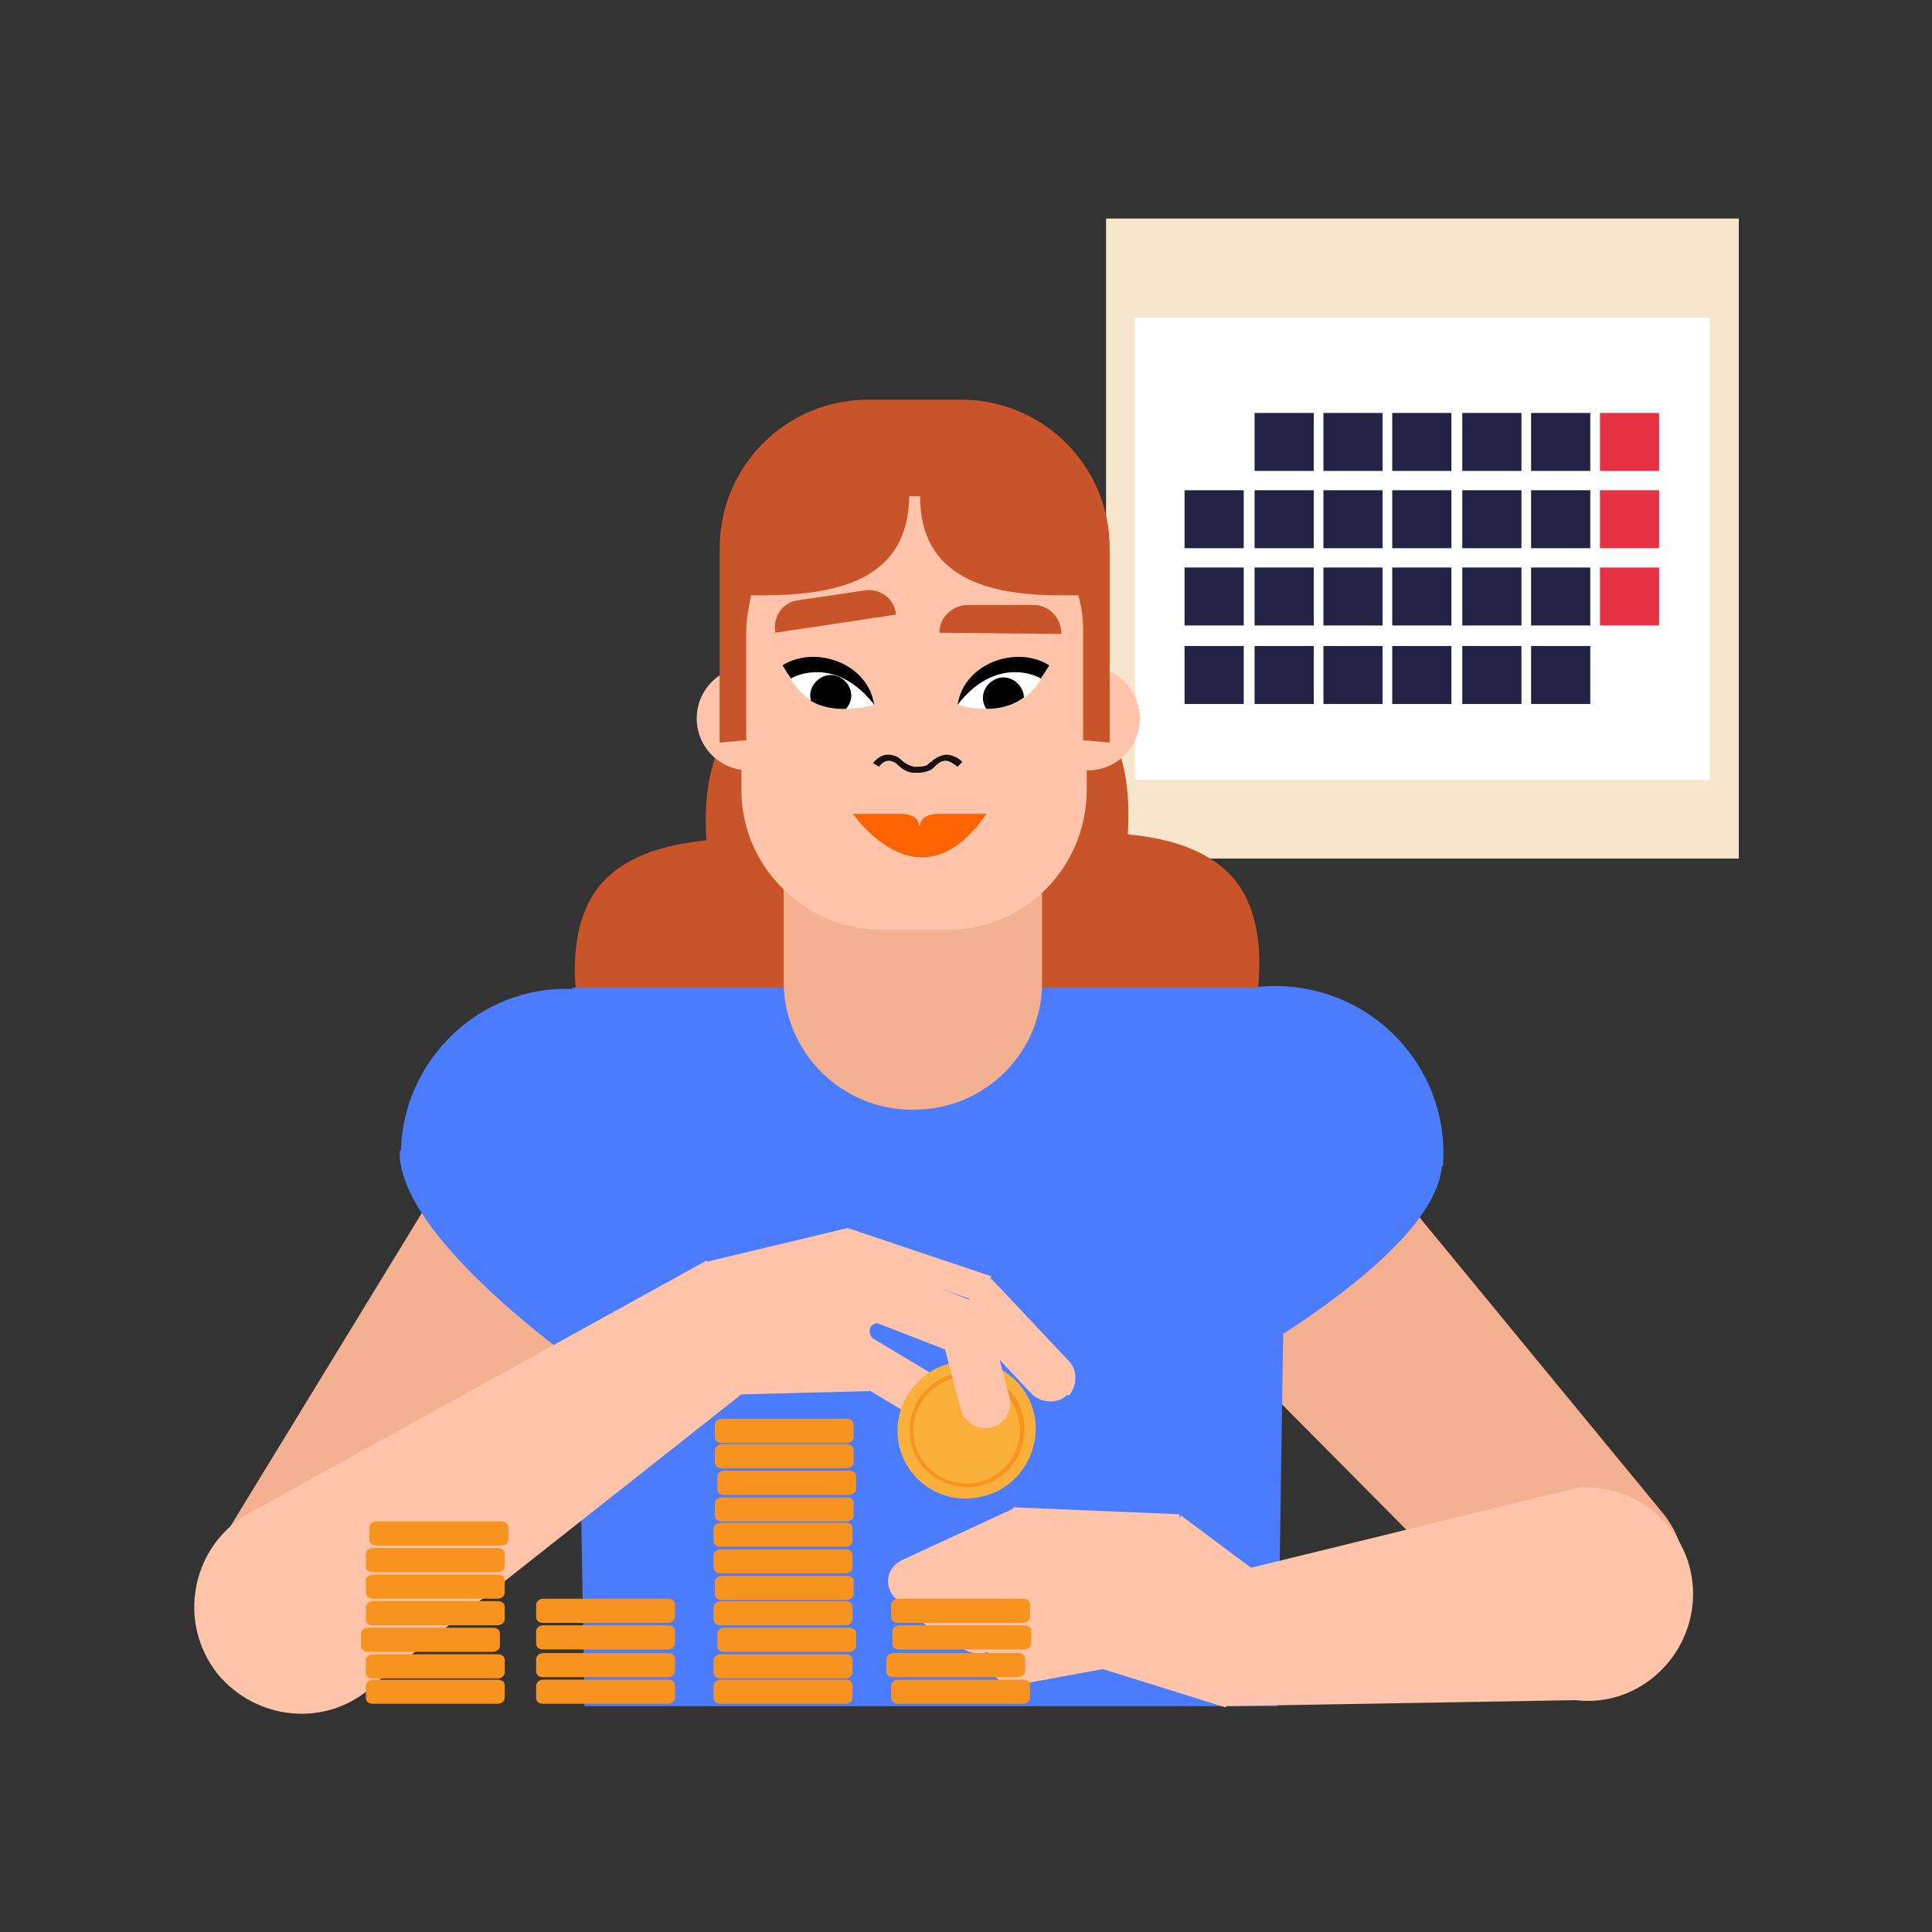 <?xml version="1.0" encoding="UTF-8"?>
<svg xmlns="http://www.w3.org/2000/svg" xmlns:xlink="http://www.w3.org/1999/xlink" version="1.1" viewBox="0 0 160 160">
  <rect x="0" y="0" width="160" height="160" fill="#333333" stroke="none"/>
  <defs>
    <style>
      .cls-1 {
        fill: none;
      }

      .cls-2 {
        fill: #232144;
      }

      .cls-3 {
        fill: #e73245;
      }

      .cls-4 {
        fill: #f4b191;
      }

      .cls-5 {
        clip-path: url(#clippath-1);
      }

      .cls-6 {
        fill: #4b7cfe;
      }

      .cls-7 {
        fill: #fff;
      }

      .cls-8 {
        fill: #ca542a;
      }

      .cls-9 {
        fill: #f7931e;
      }

      .cls-10 {
        fill: #181111;
      }

      .cls-11 {
        fill: #ffc4a9;
      }

      .cls-12 {
        fill: #ff6200;
      }

      .cls-13 {
        fill: #fbb03b;
      }

      .cls-14 {
        fill: #f7e5cd;
      }

      .cls-15 {
        clip-path: url(#clippath);
      }
    </style>
    <clipPath id="clippath">
      <path class="cls-1" d="M65.2,55.9s.8,1.8,2.7,2.5c2,.7,4.3,0,4.3,0,0,0-1-2.2-3-2.9-.5-.2-.9-.2-1.4-.2-1.5,0-2.7.6-2.7.6"/>
    </clipPath>
    <clipPath id="clippath-1">
      <path class="cls-1" d="M82.3,55.5c-2,.7-3,2.9-3,2.9,0,0,2.4.7,4.3,0,2-.7,2.7-2.5,2.7-2.5,0,0-1.2-.6-2.7-.6-.5,0-.9,0-1.4.2"/>
    </clipPath>
  </defs>
  <!-- Generator: Adobe Illustrator 28.7.1, SVG Export Plug-In . SVG Version: 1.2.0 Build 142)  -->
  <g>
    <g id="Woman_on_coins">
      <g>
        <g>
          <path class="cls-14" d="M144,18.1h-52.4v53h52.4V18.1Z"/>
          <path class="cls-7" d="M141.6,26.3h-47.6v38.3h47.6V26.3Z"/>
          <path class="cls-2" d="M108.8,34.2h-4.9v4.8h4.9v-4.8Z"/>
          <path class="cls-2" d="M114.5,34.2h-4.9v4.8h4.9v-4.8Z"/>
          <path class="cls-2" d="M120.2,34.2h-4.9v4.8h4.9v-4.8Z"/>
          <path class="cls-2" d="M126,34.2h-4.9v4.8h4.9v-4.8Z"/>
          <path class="cls-2" d="M131.7,34.2h-4.9v4.8h4.9v-4.8Z"/>
          <path class="cls-3" d="M137.4,34.2h-4.9v4.8h4.9v-4.8Z"/>
          <path class="cls-2" d="M103,40.6h-4.9v4.8h4.9v-4.8Z"/>
          <path class="cls-2" d="M108.8,40.6h-4.9v4.8h4.9v-4.8Z"/>
          <path class="cls-2" d="M114.5,40.6h-4.9v4.8h4.9v-4.8Z"/>
          <path class="cls-2" d="M120.2,40.6h-4.9v4.8h4.9v-4.8Z"/>
          <path class="cls-2" d="M126,40.6h-4.9v4.8h4.9v-4.8Z"/>
          <path class="cls-2" d="M131.7,40.6h-4.9v4.8h4.9v-4.8Z"/>
          <path class="cls-3" d="M137.4,40.6h-4.9v4.8h4.9v-4.8Z"/>
          <path class="cls-2" d="M103,47h-4.9v4.8h4.9v-4.8Z"/>
          <path class="cls-2" d="M108.8,47h-4.9v4.8h4.9v-4.8Z"/>
          <path class="cls-2" d="M114.5,47h-4.9v4.8h4.9v-4.8Z"/>
          <path class="cls-2" d="M120.2,47h-4.9v4.8h4.9v-4.8Z"/>
          <path class="cls-2" d="M126,47h-4.9v4.8h4.9v-4.8Z"/>
          <path class="cls-2" d="M131.7,47h-4.9v4.8h4.9v-4.8Z"/>
          <path class="cls-3" d="M137.4,47h-4.9v4.8h4.9v-4.8Z"/>
          <path class="cls-2" d="M103,53.5h-4.9v4.8h4.9v-4.8Z"/>
          <path class="cls-2" d="M108.8,53.5h-4.9v4.8h4.9v-4.8Z"/>
          <path class="cls-2" d="M114.5,53.5h-4.9v4.8h4.9v-4.8Z"/>
          <path class="cls-2" d="M120.2,53.5h-4.9v4.8h4.9v-4.8Z"/>
          <path class="cls-2" d="M126,53.5h-4.9v4.8h4.9v-4.8Z"/>
          <path class="cls-2" d="M131.7,53.5h-4.9v4.8h4.9v-4.8Z"/>
        </g>
        <path class="cls-4" d="M51,110.9l-19.9,26.6c-2.5,3.4-7.2,4.2-10.7,2h0c-3.7-2.4-4.9-7.3-2.6-11l17.9-29.3,15.3,11.7Z"/>
        <path class="cls-4" d="M102.4,112.5l23.4,23.6c3,3,7.7,3.2,10.9.5h0c3.4-2.8,3.8-7.9,1-11.3l-21.8-26.5-13.5,13.7Z"/>
        <path class="cls-6" d="M33.2,95.3c.2-7.6,6.6-13.7,14.2-13.4,7.6.2,13.7,6.6,13.4,14.2-.2,7.6-10.7,18.4-10.7,18.4,0,0-17.2-11.5-17-19.2Z"/>
        <path class="cls-6" d="M119.5,96.6c.6-7.6-5.1-14.3-12.8-14.9-7.6-.6-14.3,5.1-14.9,12.8s8.7,19.4,8.7,19.4c0,0,18.3-9.7,18.9-17.3Z"/>
        <g>
          <path class="cls-8" d="M66.5,75.8c3.1-.1,6.4-.9,8.5-3.1,4.7-5,1.5-15.6,1.5-15.6,0,0-10.8-2.5-15.5,2.6-2.4,2.6-2.7,6.6-2.5,9.9-3.2.3-6.7,1.2-8.8,3.7-4.4,5.3-.5,15.7-.5,15.7,0,0,10.9,1.8,15.3-3.5,2.1-2.6,2.3-6.4,1.9-9.6Z"/>
          <path class="cls-8" d="M85.4,75.3c-3.1-.1-6.4-.9-8.5-3.1-4.7-5-1.5-15.6-1.5-15.6,0,0,10.8-2.5,15.5,2.6,2.4,2.6,2.7,6.6,2.5,9.9,3.2.3,6.7,1.2,8.8,3.7,4.4,5.3.5,15.7.5,15.7,0,0-10.9,1.8-15.3-3.5-2.1-2.6-2.3-6.4-1.9-9.6Z"/>
          <polygon class="cls-6" points="48.4 141.3 47.4 81.8 106.7 81.8 105.8 141.3 48.4 141.3"/>
          <path class="cls-11" d="M30.7,139.7l35.1-27.7-7.3-7.6-38.2,21.1c-4.5,2.8-5.6,8.9-2.3,13.1h0c3.2,3.9,9,4.5,12.8,1.1Z"/>
          <path class="cls-4" d="M86.3,81.3v-13.9c0,0-21.4-.2-21.4-.2v14.1c0,5.9,4.9,10.7,10.8,10.6h0c5.9,0,10.7-4.8,10.6-10.7Z"/>
          <circle class="cls-11" cx="90.1" cy="59.5" r="4.3"/>
          <circle class="cls-11" cx="62" cy="59.5" r="4.3"/>
          <path class="cls-11" d="M90,45.7c0-6.2-4.9-11.2-11-11.5-.2,0-.4,0-.6,0h-.6s-4.9,0-4.9,0c-6.4,0-11.5,5.2-11.5,11.6v2.7s0,16.9,0,16.9c0,2.8,1,5.4,2.7,7.4,2.1,2.5,5.3,4.2,8.9,4.2h5.5c6.4,0,11.5-5.2,11.5-11.6v-19.7Z"/>
          <path class="cls-8" d="M64.2,52.3h0c-.2-1.3.7-2.5,2-2.6l5.4-.8c1.3-.2,2.5.7,2.6,2h0s-10,1.5-10,1.5Z"/>
          <path class="cls-8" d="M77.8,52.4h0c0-1.3,1.1-2.3,2.4-2.3h5.4c1.3,0,2.3,1.1,2.3,2.4h0s-10.1-.1-10.1-.1Z"/>
          <path class="cls-10" d="M76.2,64c-.2,0-.3,0-.5,0-.5,0-1-.3-1.4-.7-.2-.2-.5-.3-.7-.3-.5,0-.8.5-.8.5l-.5-.3s.5-.7,1.2-.7c.4,0,.8.1,1.1.4.3.3.7.5,1.1.6.4,0,.7,0,1-.1.1,0,.2-.2.4-.3.2-.2.6-.5,1.2-.6.5,0,1,.2,1.4.6l-.4.4c-.4-.3-.7-.5-1-.5-.4,0-.7.3-.8.4-.2.2-.3.3-.5.4-.3.1-.6.2-.9.2Z"/>
          <path class="cls-12" d="M76.1,68.4c0-1.1-1.7-1-1.7-1h-3.8c0-.2,5.4,8.2,11.1,0h-3.8s-1.7-.1-1.7,1"/>
          <g>
            <path class="cls-7" d="M72.4,58.4s-1-2.2-3-2.9c-2-.7-4.1.4-4.1.4,0,0,.8,1.8,2.7,2.5,2,.7,4.3,0,4.3,0"/>
            <path d="M72.4,58.4c-.5-3.5-4.9-5-7.6-3.3.2.3.5.8.7,1.1.6-.4,3.7-1.6,6.6,1.8.2.2.2.3.4.5"/>
            <g class="cls-15">
              <path d="M70.5,57.6c0,.9-.8,1.7-1.7,1.7s-1.7-.8-1.7-1.7.8-1.7,1.7-1.7,1.7.8,1.7,1.7"/>
            </g>
            <path class="cls-7" d="M79.3,58.4s1-2.2,3-2.9c2-.7,4.1.4,4.1.4,0,0-.8,1.8-2.7,2.5-2,.7-4.3,0-4.3,0"/>
            <path d="M79.3,58.4c.5-3.5,4.9-5,7.6-3.3-.2.3-.5.8-.7,1.1-.6-.4-3.7-1.6-6.6,1.8-.2.2-.2.3-.4.5"/>
            <g class="cls-5">
              <path d="M81.4,57.8c0,.9.8,1.7,1.7,1.7s1.7-.8,1.7-1.7-.8-1.7-1.7-1.7-1.7.8-1.7,1.7"/>
            </g>
          </g>
        </g>
        <path class="cls-11" d="M130.5,140.8l-29.3.5-.3-10.8,29.8-7.3c5.3-.4,9.8,4,9.5,9.3h0c-.3,5-4.7,8.9-9.7,8.3Z"/>
        <g>
          <g>
            <polygon class="cls-11" points="101.5 141.4 90.6 138 97.8 125.5 106.9 132.3 101.5 141.4"/>
            <path class="cls-11" d="M81.8,137.7h0c-.2-1.2.6-2.4,1.8-2.6l11.9-2.2.9,4.4-12,2.2c-1.2.2-2.3-.6-2.6-1.7"/>
            <path class="cls-11" d="M78.8,135.1h0c-.2-1.2.6-2.4,1.8-2.6l11.9-2.2.9,4.4-12,2.2c-1.2.2-2.3-.6-2.6-1.7"/>
            <path class="cls-11" d="M73.7,131.7h0c-.4-1,0-2,1-2.5l9.3-4.3,1.4,3.6-9.1,4.2c-1,.5-2.2,0-2.6-1"/>
            <path class="cls-11" d="M75.9,133.4h0c-.3-1.2.3-2.4,1.5-2.8l9.4-2.7,1.2,4.3-9.4,2.7c-1.2.3-2.4-.3-2.8-1.5"/>
            <rect class="cls-11" x="88.6" y="120.5" width="4.4" height="13.8" transform="translate(-40.4 212.7) rotate(-87.6)"/>
            <rect class="cls-11" x="84" y="127.7" width="13.8" height="4.4" transform="translate(-1.6 1.2) rotate(-.7)"/>
            <rect class="cls-11" x="93.5" y="125.5" width="4.4" height="13.8" transform="translate(-40.7 222.2) rotate(-87.5)"/>
          </g>
          <path class="cls-9" d="M84.7,132.4h-10.3c-.3,0-.6.2-.6.5v1c0,.3.2.5.6.5h10.3c.3,0,.6-.2.6-.5v-1c0-.3-.2-.5-.6-.5Z"/>
          <path class="cls-9" d="M84.8,134.6h-10.3c-.3,0-.6.2-.6.5v1c0,.3.2.5.6.5h10.3c.3,0,.6-.2.6-.5v-1c0-.3-.2-.5-.6-.5Z"/>
          <path class="cls-9" d="M84.3,136.9h-10.3c-.3,0-.6.2-.6.5v1c0,.3.2.5.6.5h10.3c.3,0,.6-.2.6-.5v-1c0-.3-.2-.5-.6-.5Z"/>
          <path class="cls-9" d="M84.7,139.1h-10.3c-.3,0-.6.2-.6.5v1c0,.3.2.5.6.5h10.3c.3,0,.6-.2.6-.5v-1c0-.3-.2-.5-.6-.5Z"/>
          <g>
            <path class="cls-9" d="M70.1,130.5h-10.3c-.3,0-.6.2-.6.5v1c0,.3.2.5.6.5h10.3c.3,0,.6-.2.6-.5v-1c0-.3-.2-.5-.6-.5Z"/>
            <path class="cls-9" d="M70,132.6h-10.3c-.3,0-.6.2-.6.5v1c0,.3.2.5.6.5h10.3c.3,0,.6-.2.6-.5v-1c0-.3-.2-.5-.6-.5Z"/>
            <path class="cls-9" d="M70.3,134.8h-10.3c-.3,0-.6.2-.6.5v1c0,.3.2.5.6.5h10.3c.3,0,.6-.2.6-.5v-1c0-.3-.2-.5-.6-.5Z"/>
            <path class="cls-9" d="M70,126.1h-10.3c-.3,0-.6.2-.6.5v1c0,.3.2.5.6.5h10.3c.3,0,.6-.2.6-.5v-1c0-.3-.2-.5-.6-.5Z"/>
            <path class="cls-9" d="M70,128.3h-10.3c-.3,0-.6.2-.6.5v1c0,.3.2.5.6.5h10.3c.3,0,.6-.2.6-.5v-1c0-.3-.2-.5-.6-.5Z"/>
            <path class="cls-9" d="M70.3,121.8h-10.3c-.3,0-.6.2-.6.5v1c0,.3.2.5.6.5h10.3c.3,0,.6-.2.6-.5v-1c0-.3-.2-.5-.6-.5Z"/>
            <path class="cls-9" d="M70.1,124h-10.3c-.3,0-.6.2-.6.5v1c0,.3.2.5.6.5h10.3c.3,0,.6-.2.6-.5v-1c0-.3-.2-.5-.6-.5Z"/>
            <path class="cls-9" d="M70.1,117.5h-10.3c-.3,0-.6.2-.6.5v1c0,.3.2.5.6.5h10.3c.3,0,.6-.2.6-.5v-1c0-.3-.2-.5-.6-.5Z"/>
            <path class="cls-9" d="M70.1,119.6h-10.3c-.3,0-.6.2-.6.5v1c0,.3.2.5.6.5h10.3c.3,0,.6-.2.6-.5v-1c0-.3-.2-.5-.6-.5Z"/>
            <path class="cls-9" d="M70,137h-10.3c-.3,0-.6.2-.6.5v1c0,.3.2.5.6.5h10.3c.3,0,.6-.2.6-.5v-1c0-.3-.2-.5-.6-.5Z"/>
            <path class="cls-9" d="M70,139.1h-10.3c-.3,0-.6.2-.6.5v1c0,.3.2.5.6.5h10.3c.3,0,.6-.2.6-.5v-1c0-.3-.2-.5-.6-.5Z"/>
            <path class="cls-9" d="M55.3,132.4h-10.3c-.3,0-.6.2-.6.5v1c0,.3.2.5.6.5h10.3c.3,0,.6-.2.6-.5v-1c0-.3-.2-.5-.6-.5Z"/>
            <path class="cls-9" d="M55.3,134.6h-10.3c-.3,0-.6.2-.6.5v1c0,.3.2.5.6.5h10.3c.3,0,.6-.2.6-.5v-1c0-.3-.2-.5-.6-.5Z"/>
            <path class="cls-9" d="M55.3,136.9h-10.3c-.3,0-.6.2-.6.5v1c0,.3.2.5.6.5h10.3c.3,0,.6-.2.6-.5v-1c0-.3-.2-.5-.6-.5Z"/>
            <path class="cls-9" d="M55.3,139.1h-10.3c-.3,0-.6.2-.6.5v1c0,.3.2.5.6.5h10.3c.3,0,.6-.2.6-.5v-1c0-.3-.2-.5-.6-.5Z"/>
            <path class="cls-9" d="M41.2,130.4h-10.3c-.3,0-.6.2-.6.5v1c0,.3.2.5.6.5h10.3c.3,0,.6-.2.6-.5v-1c0-.3-.2-.5-.6-.5Z"/>
            <path class="cls-9" d="M41.2,132.6h-10.3c-.3,0-.6.2-.6.5v1c0,.3.2.5.6.5h10.3c.3,0,.6-.2.6-.5v-1c0-.3-.2-.5-.6-.5Z"/>
            <path class="cls-9" d="M40.8,134.8h-10.3c-.3,0-.6.2-.6.5v1c0,.3.2.5.6.5h10.3c.3,0,.6-.2.6-.5v-1c0-.3-.2-.5-.6-.5Z"/>
            <path class="cls-9" d="M41.5,126h-10.3c-.3,0-.6.2-.6.5v1c0,.3.2.5.6.5h10.3c.3,0,.6-.2.6-.5v-1c0-.3-.2-.5-.6-.5Z"/>
            <path class="cls-9" d="M41.2,128.2h-10.3c-.3,0-.6.2-.6.5v1c0,.3.2.5.6.5h10.3c.3,0,.6-.2.6-.5v-1c0-.3-.2-.5-.6-.5Z"/>
            <path class="cls-9" d="M41.2,137h-10.3c-.3,0-.6.2-.6.5v1c0,.3.2.5.6.5h10.3c.3,0,.6-.2.6-.5v-1c0-.3-.2-.5-.6-.5Z"/>
            <path class="cls-9" d="M41.2,139.1h-10.3c-.3,0-.6.2-.6.5v1c0,.3.2.5.6.5h10.3c.3,0,.6-.2.6-.5v-1c0-.3-.2-.5-.6-.5Z"/>
          </g>
        </g>
        <g>
          <path class="cls-11" d="M72.1,115.2l-11.6.3-2-11,11.7-2.8,5.8,9.1-3-1.2c-.3-.1-.7,0-.9.3-.2.3,0,.8.2,1l2.3,1.4-2.6,2.9Z"/>
          <path class="cls-11" d="M80,117.7h0c-.5.9-1.7,1.2-2.6.7l-10.6-6.4,1.9-3.3,10.7,6.4c.9.5,1.2,1.7.7,2.6"/>
          <g>
            <path class="cls-13" d="M81,124c3.1-.5,5.2-3.5,4.7-6.6-.5-3.1-3.5-5.2-6.6-4.6s-5.2,3.5-4.7,6.6,3.5,5.2,6.6,4.6Z"/>
            <path class="cls-9" d="M80.9,123.1c-2.6.4-5.1-1.3-5.5-3.9-.4-2.6,1.3-5,3.9-5.5,2.6-.4,5.1,1.3,5.5,3.9.4,2.6-1.3,5-3.9,5.5ZM79.3,114.1c-2.4.4-4,2.7-3.6,5.1s2.7,4,5.1,3.6,4-2.7,3.6-5.1c-.4-2.4-2.7-4-5.1-3.6Z"/>
          </g>
          <path class="cls-11" d="M82.1,118.2h0c-1.1.3-2.2-.4-2.5-1.4l-2.2-8.3,4-1.1,2.2,8.3c.3,1.1-.4,2.2-1.4,2.5"/>
          <path class="cls-11" d="M88.4,115.5h0c-.8.8-2.1.7-2.9,0l-6.4-6.8,3-2.8,6.4,6.8c.8.8.7,2.1,0,2.9"/>
          <rect class="cls-11" x="72.8" y="102.3" width="2.3" height="12.8" transform="translate(-54.1 138.5) rotate(-68.8)"/>
          <rect class="cls-11" x="73.7" y="100.3" width="2.3" height="12.8" transform="translate(-51.6 138) rotate(-68.8)"/>
          <polygon class="cls-11" points="82.1 105.7 81.3 107.9 69.4 103.8 70.2 101.7 82.1 105.7"/>
        </g>
        <path class="cls-8" d="M79.6,33.1h-7.7c-6.8,0-12.3,5.5-12.3,12.3v16.1h0l2.2-.2v-.6h0v-8.4c0-1,.2-2,.4-3h.9c6.7,0,12.1-1.5,12.2-8.2h.9c0,6.7,5.5,8.3,12.2,8.2h.9c.3,1,.4,2,.4,3v8.4h0v.6l2.2.2h0v-16.1c0-6.8-5.5-12.3-12.3-12.3Z"/>
      </g>
    </g>
  </g>
</svg>